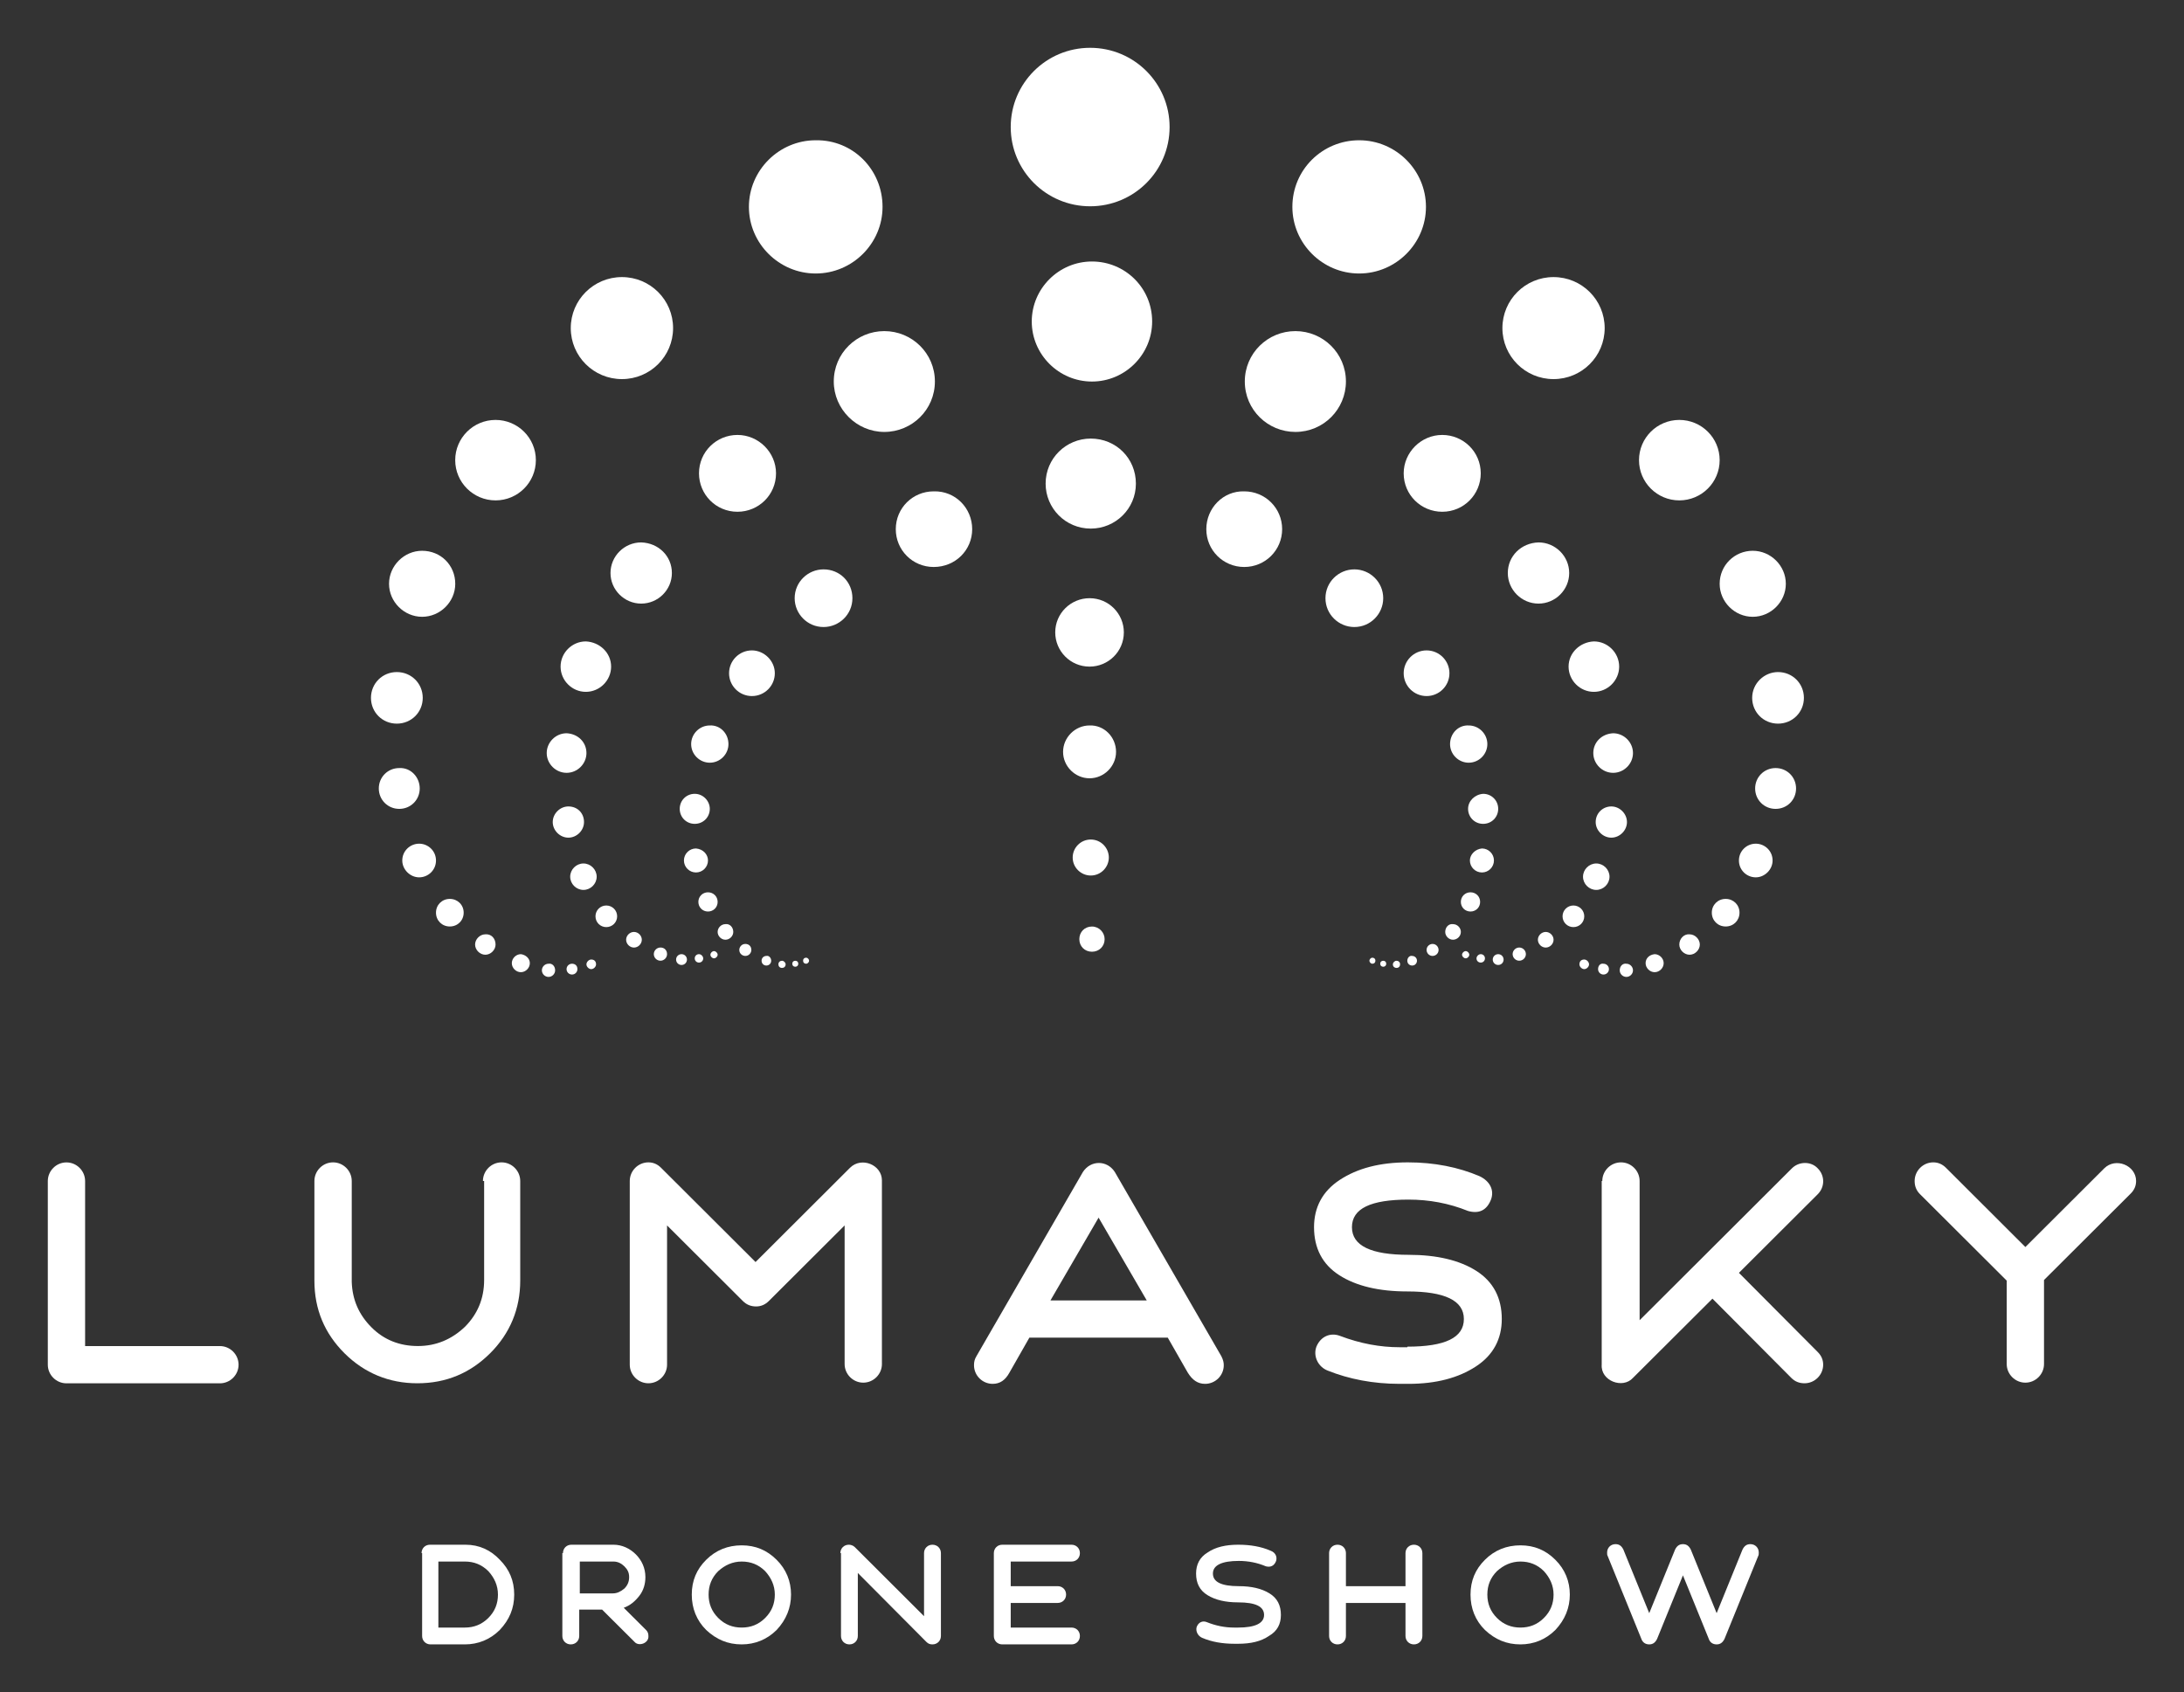 <?xml version="1.0" encoding="UTF-8"?> <svg xmlns="http://www.w3.org/2000/svg" viewBox="0 0 45.68 35.40" data-guides="{&quot;vertical&quot;:[],&quot;horizontal&quot;:[]}"><rect x="0" y="0" width="45.68" height="35.40" fill="#333333" stroke="none"/><defs></defs><path fill="white" stroke="none" fill-opacity="1" stroke-width="1" stroke-opacity="1" id="tSvg1af92adbf2" title="Path 2" d="M24.463 2.657C24.463 3.574 23.72 4.315 22.801 4.315C21.883 4.315 21.14 3.574 21.14 2.657C21.14 1.741 21.883 1 22.801 1C23.72 1 24.463 1.741 24.463 2.657Z"></path><path fill="white" stroke="none" fill-opacity="1" stroke-width="1" stroke-opacity="1" id="tSvgddadafd134" title="Path 3" d="M18.459 4.327C18.459 5.093 17.829 5.721 17.061 5.721C16.294 5.721 15.664 5.093 15.664 4.327C15.664 3.562 16.294 2.934 17.061 2.934C17.842 2.921 18.459 3.549 18.459 4.327Z"></path><path fill="white" stroke="none" fill-opacity="1" stroke-width="1" stroke-opacity="1" id="tSvg4e224fedbb" title="Path 4" d="M14.078 6.863C14.078 7.453 13.6 7.93 13.008 7.93C12.417 7.93 11.938 7.453 11.938 6.863C11.938 6.273 12.417 5.796 13.008 5.796C13.6 5.796 14.078 6.273 14.078 6.863Z"></path><path fill="white" stroke="none" fill-opacity="1" stroke-width="1" stroke-opacity="1" id="tSvg5331afba3d" title="Path 5" d="M9.522 12.212C9.522 12.589 9.207 12.902 8.829 12.902C8.452 12.902 8.137 12.589 8.137 12.212C8.137 11.835 8.452 11.521 8.829 11.521C9.219 11.521 9.522 11.823 9.522 12.212Z"></path><path fill="white" stroke="none" fill-opacity="1" stroke-width="1" stroke-opacity="1" id="tSvga0b15d69d3" title="Path 6" d="M8.842 14.598C8.842 14.899 8.603 15.137 8.3 15.137C7.998 15.137 7.759 14.899 7.759 14.598C7.759 14.296 7.998 14.058 8.3 14.058C8.603 14.058 8.842 14.296 8.842 14.598Z"></path><path fill="white" stroke="none" fill-opacity="1" stroke-width="1" stroke-opacity="1" id="tSvgacda26af13" title="Path 7" d="M8.779 16.493C8.779 16.731 8.59 16.92 8.351 16.92C8.112 16.92 7.923 16.731 7.923 16.493C7.923 16.254 8.112 16.066 8.351 16.066C8.59 16.053 8.779 16.254 8.779 16.493Z"></path><path fill="white" stroke="none" fill-opacity="1" stroke-width="1" stroke-opacity="1" id="tSvg35e87e9a22" title="Path 8" d="M9.119 18C9.119 18.201 8.955 18.352 8.767 18.352C8.578 18.352 8.414 18.188 8.414 18C8.414 17.799 8.578 17.648 8.767 17.648C8.955 17.648 9.119 17.799 9.119 18Z"></path><path fill="white" stroke="none" fill-opacity="1" stroke-width="1" stroke-opacity="1" id="tSvg9195d8adcd" title="Path 9" d="M9.698 19.091C9.698 19.255 9.572 19.38 9.408 19.38C9.245 19.38 9.119 19.255 9.119 19.091C9.119 18.928 9.245 18.803 9.408 18.803C9.572 18.803 9.698 18.928 9.698 19.091Z"></path><path fill="white" stroke="none" fill-opacity="1" stroke-width="1" stroke-opacity="1" id="tSvgf1f34eef44" title="Path 10" d="M10.365 19.758C10.365 19.87 10.264 19.971 10.151 19.971C10.038 19.971 9.937 19.87 9.937 19.758C9.937 19.645 10.038 19.544 10.151 19.544C10.277 19.532 10.365 19.632 10.365 19.758Z"></path><path fill="white" stroke="none" fill-opacity="1" stroke-width="1" stroke-opacity="1" id="tSvgd3ca4e27e3" title="Path 11" d="M11.082 20.147C11.082 20.248 10.994 20.336 10.894 20.336C10.793 20.336 10.705 20.248 10.705 20.147C10.705 20.047 10.793 19.959 10.894 19.959C10.994 19.971 11.082 20.047 11.082 20.147Z"></path><path fill="white" stroke="none" fill-opacity="1" stroke-width="1" stroke-opacity="1" id="tSvgb8b024e47c" title="Path 12" d="M11.611 20.297C11.611 20.372 11.548 20.435 11.473 20.435C11.397 20.435 11.334 20.372 11.334 20.297C11.334 20.222 11.397 20.159 11.473 20.159C11.548 20.146 11.611 20.209 11.611 20.297Z"></path><path fill="white" stroke="none" fill-opacity="1" stroke-width="1" stroke-opacity="1" id="tSvgbea15843f1" title="Path 13" d="M12.077 20.272C12.077 20.335 12.027 20.385 11.964 20.385C11.901 20.385 11.85 20.335 11.85 20.272C11.85 20.209 11.901 20.159 11.964 20.159C12.027 20.159 12.077 20.197 12.077 20.272Z"></path><path fill="white" stroke="none" fill-opacity="1" stroke-width="1" stroke-opacity="1" id="tSvgb3abf85590" title="Path 14" d="M12.467 20.172C12.467 20.222 12.417 20.272 12.366 20.272C12.316 20.272 12.266 20.222 12.266 20.172C12.266 20.122 12.316 20.071 12.366 20.071C12.429 20.071 12.467 20.109 12.467 20.172Z"></path><path fill="white" stroke="none" fill-opacity="1" stroke-width="1" stroke-opacity="1" id="tSvgb07f013332" title="Path 15" d="M11.208 9.625C11.208 10.09 10.831 10.467 10.365 10.467C9.899 10.467 9.521 10.09 9.521 9.625C9.521 9.161 9.899 8.784 10.365 8.784C10.831 8.784 11.208 9.161 11.208 9.625Z"></path><path fill="white" stroke="none" fill-opacity="1" stroke-width="1" stroke-opacity="1" id="tSvgfa1485dc0f" title="Path 16" d="M27.031 4.327C27.031 5.093 27.66 5.721 28.428 5.721C29.196 5.721 29.825 5.093 29.825 4.327C29.825 3.561 29.196 2.934 28.428 2.934C27.66 2.934 27.031 3.549 27.031 4.327Z"></path><path fill="white" stroke="none" fill-opacity="1" stroke-width="1" stroke-opacity="1" id="tSvg1927f2b0596" title="Path 17" d="M31.424 6.863C31.424 7.453 31.902 7.93 32.493 7.93C33.085 7.93 33.563 7.453 33.563 6.863C33.563 6.273 33.085 5.796 32.493 5.796C31.902 5.796 31.424 6.273 31.424 6.863Z"></path><path fill="white" stroke="none" fill-opacity="1" stroke-width="1" stroke-opacity="1" id="tSvg146985a64be" title="Path 18" d="M35.968 12.212C35.968 12.589 36.282 12.902 36.66 12.902C37.038 12.902 37.352 12.589 37.352 12.212C37.352 11.835 37.038 11.521 36.66 11.521C36.282 11.521 35.968 11.823 35.968 12.212Z"></path><path fill="white" stroke="none" fill-opacity="1" stroke-width="1" stroke-opacity="1" id="tSvg10dbb8f741" title="Path 19" d="M36.648 14.598C36.648 14.899 36.887 15.137 37.189 15.137C37.491 15.137 37.73 14.899 37.73 14.598C37.73 14.296 37.491 14.058 37.189 14.058C36.899 14.058 36.648 14.296 36.648 14.598Z"></path><path fill="white" stroke="none" fill-opacity="1" stroke-width="1" stroke-opacity="1" id="tSvg343a1e11a" title="Path 20" d="M36.71 16.493C36.71 16.732 36.899 16.92 37.138 16.92C37.378 16.92 37.566 16.732 37.566 16.493C37.566 16.255 37.378 16.066 37.138 16.066C36.899 16.066 36.71 16.255 36.71 16.493Z"></path><path fill="white" stroke="none" fill-opacity="1" stroke-width="1" stroke-opacity="1" id="tSvg36206b5fa7" title="Path 21" d="M36.371 18C36.371 18.201 36.534 18.352 36.723 18.352C36.912 18.352 37.075 18.188 37.075 18C37.075 17.799 36.912 17.648 36.723 17.648C36.534 17.648 36.371 17.799 36.371 18Z"></path><path fill="white" stroke="none" fill-opacity="1" stroke-width="1" stroke-opacity="1" id="tSvga4e646123f" title="Path 22" d="M35.804 19.091C35.804 19.255 35.93 19.38 36.094 19.38C36.257 19.38 36.383 19.255 36.383 19.091C36.383 18.928 36.257 18.803 36.094 18.803C35.93 18.803 35.804 18.928 35.804 19.091Z"></path><path fill="white" stroke="none" fill-opacity="1" stroke-width="1" stroke-opacity="1" id="tSvg8c757277b3" title="Path 23" d="M35.124 19.758C35.124 19.87 35.225 19.971 35.339 19.971C35.452 19.971 35.553 19.87 35.553 19.758C35.553 19.645 35.452 19.544 35.339 19.544C35.225 19.532 35.124 19.632 35.124 19.758Z"></path><path fill="white" stroke="none" fill-opacity="1" stroke-width="1" stroke-opacity="1" id="tSvg32b0ac6eb5" title="Path 24" d="M34.419 20.147C34.419 20.248 34.508 20.336 34.608 20.336C34.709 20.336 34.797 20.248 34.797 20.147C34.797 20.047 34.709 19.959 34.608 19.959C34.495 19.971 34.419 20.047 34.419 20.147Z"></path><path fill="white" stroke="none" fill-opacity="1" stroke-width="1" stroke-opacity="1" id="tSvgf791ea1878" title="Path 25" d="M33.878 20.297C33.878 20.372 33.941 20.435 34.017 20.435C34.092 20.435 34.155 20.372 34.155 20.297C34.155 20.222 34.092 20.159 34.017 20.159C33.941 20.146 33.878 20.209 33.878 20.297Z"></path><path fill="white" stroke="none" fill-opacity="1" stroke-width="1" stroke-opacity="1" id="tSvg137eb7fafa7" title="Path 26" d="M33.425 20.272C33.425 20.335 33.475 20.385 33.538 20.385C33.601 20.385 33.652 20.335 33.652 20.272C33.652 20.209 33.601 20.159 33.538 20.159C33.475 20.147 33.425 20.197 33.425 20.272Z"></path><path fill="white" stroke="none" fill-opacity="1" stroke-width="1" stroke-opacity="1" id="tSvg17c0851e141" title="Path 27" d="M33.035 20.172C33.035 20.222 33.085 20.272 33.136 20.272C33.186 20.272 33.236 20.222 33.236 20.172C33.236 20.122 33.186 20.071 33.136 20.071C33.073 20.071 33.035 20.109 33.035 20.172Z"></path><path fill="white" stroke="none" fill-opacity="1" stroke-width="1" stroke-opacity="1" id="tSvg538126c8c9" title="Path 28" d="M34.281 9.625C34.281 10.09 34.659 10.467 35.124 10.467C35.59 10.467 35.968 10.09 35.968 9.625C35.968 9.161 35.59 8.784 35.124 8.784C34.659 8.784 34.281 9.161 34.281 9.625Z"></path><path fill="white" stroke="none" fill-opacity="1" stroke-width="1" stroke-opacity="1" id="tSvg8af24b531d" title="Path 29" d="M24.098 6.725C24.098 7.416 23.531 7.981 22.839 7.981C22.147 7.981 21.58 7.416 21.58 6.725C21.58 6.035 22.147 5.47 22.839 5.47C23.531 5.47 24.098 6.022 24.098 6.725Z"></path><path fill="white" stroke="none" fill-opacity="1" stroke-width="1" stroke-opacity="1" id="tSvgd878c680b4" title="Path 30" d="M19.554 7.98C19.554 8.57 19.075 9.035 18.496 9.035C17.917 9.035 17.439 8.558 17.439 7.98C17.439 7.39 17.917 6.926 18.496 6.926C19.075 6.926 19.554 7.39 19.554 7.98Z"></path><path fill="white" stroke="none" fill-opacity="1" stroke-width="1" stroke-opacity="1" id="tSvg119d0709b5b" title="Path 31" d="M16.231 9.901C16.231 10.353 15.866 10.705 15.425 10.705C14.972 10.705 14.62 10.341 14.62 9.901C14.62 9.449 14.985 9.098 15.425 9.098C15.866 9.098 16.231 9.462 16.231 9.901Z"></path><path fill="white" stroke="none" fill-opacity="1" stroke-width="1" stroke-opacity="1" id="tSvg1107c21168" title="Path 32" d="M12.782 13.944C12.782 14.233 12.543 14.472 12.253 14.472C11.964 14.472 11.725 14.233 11.725 13.944C11.725 13.655 11.964 13.417 12.253 13.417C12.543 13.43 12.782 13.655 12.782 13.944Z"></path><path fill="white" stroke="none" fill-opacity="1" stroke-width="1" stroke-opacity="1" id="tSvg5bf6b8c0b7" title="Path 33" d="M12.266 15.752C12.266 15.978 12.077 16.166 11.851 16.166C11.624 16.166 11.435 15.978 11.435 15.752C11.435 15.526 11.624 15.338 11.851 15.338C12.09 15.35 12.266 15.526 12.266 15.752Z"></path><path fill="white" stroke="none" fill-opacity="1" stroke-width="1" stroke-opacity="1" id="tSvgf1377c5c43" title="Path 34" d="M12.215 17.196C12.215 17.371 12.064 17.522 11.888 17.522C11.712 17.522 11.561 17.371 11.561 17.196C11.561 17.02 11.712 16.869 11.888 16.869C12.077 16.869 12.215 17.007 12.215 17.196Z"></path><path fill="white" stroke="none" fill-opacity="1" stroke-width="1" stroke-opacity="1" id="tSvgfd91bc5121" title="Path 35" d="M12.48 18.339C12.48 18.489 12.354 18.615 12.203 18.615C12.052 18.615 11.926 18.489 11.926 18.339C11.926 18.188 12.052 18.062 12.203 18.062C12.354 18.062 12.48 18.188 12.48 18.339Z"></path><path fill="white" stroke="none" fill-opacity="1" stroke-width="1" stroke-opacity="1" id="tSvg16549d0277" title="Path 36" d="M12.908 19.167C12.908 19.293 12.807 19.393 12.681 19.393C12.555 19.393 12.455 19.293 12.455 19.167C12.455 19.042 12.555 18.941 12.681 18.941C12.807 18.941 12.908 19.042 12.908 19.167Z"></path><path fill="white" stroke="none" fill-opacity="1" stroke-width="1" stroke-opacity="1" id="tSvg198b4d22da" title="Path 37" d="M13.424 19.657C13.424 19.745 13.348 19.821 13.26 19.821C13.172 19.821 13.096 19.745 13.096 19.657C13.096 19.57 13.172 19.494 13.26 19.494C13.348 19.494 13.424 19.57 13.424 19.657Z"></path><path fill="white" stroke="none" fill-opacity="1" stroke-width="1" stroke-opacity="1" id="tSvgf7f393fa8c" title="Path 38" d="M13.952 19.958C13.952 20.034 13.889 20.096 13.814 20.096C13.738 20.096 13.675 20.034 13.675 19.958C13.675 19.883 13.738 19.82 13.814 19.82C13.902 19.82 13.952 19.883 13.952 19.958Z"></path><path fill="white" stroke="none" fill-opacity="1" stroke-width="1" stroke-opacity="1" id="tSvg4a9c7a12f3" title="Path 39" d="M14.368 20.072C14.368 20.135 14.318 20.185 14.255 20.185C14.192 20.185 14.141 20.135 14.141 20.072C14.141 20.009 14.192 19.959 14.255 19.959C14.318 19.959 14.368 20.009 14.368 20.072Z"></path><path fill="white" stroke="none" fill-opacity="1" stroke-width="1" stroke-opacity="1" id="tSvgd7e5a24572" title="Path 40" d="M14.708 20.047C14.708 20.097 14.67 20.135 14.62 20.135C14.569 20.135 14.531 20.097 14.531 20.047C14.531 19.997 14.569 19.959 14.62 19.959C14.67 19.959 14.708 20.009 14.708 20.047Z"></path><path fill="white" stroke="none" fill-opacity="1" stroke-width="1" stroke-opacity="1" id="tSvg14a01d9afa5" title="Path 41" d="M15.01 19.971C15.01 20.009 14.972 20.046 14.934 20.046C14.896 20.046 14.859 20.009 14.859 19.971C14.859 19.933 14.896 19.895 14.934 19.895C14.972 19.895 15.01 19.933 15.01 19.971Z"></path><path fill="white" stroke="none" fill-opacity="1" stroke-width="1" stroke-opacity="1" id="tSvg6ac7fbf3dc" title="Path 42" d="M14.053 11.986C14.053 12.338 13.764 12.626 13.411 12.626C13.059 12.626 12.769 12.338 12.769 11.986C12.769 11.634 13.059 11.346 13.411 11.346C13.776 11.358 14.053 11.634 14.053 11.986Z"></path><path fill="white" stroke="none" fill-opacity="1" stroke-width="1" stroke-opacity="1" id="tSvgdc51569109" title="Path 43" d="M26.036 7.98C26.036 8.57 26.515 9.035 27.094 9.035C27.685 9.035 28.151 8.558 28.151 7.98C28.151 7.39 27.673 6.926 27.094 6.926C26.515 6.926 26.036 7.39 26.036 7.98Z"></path><path fill="white" stroke="none" fill-opacity="1" stroke-width="1" stroke-opacity="1" id="tSvg160a4d23cbe" title="Path 44" d="M29.359 9.901C29.359 10.353 29.724 10.705 30.165 10.705C30.618 10.705 30.971 10.341 30.971 9.901C30.971 9.449 30.605 9.098 30.165 9.098C29.724 9.098 29.359 9.462 29.359 9.901Z"></path><path fill="white" stroke="none" fill-opacity="1" stroke-width="1" stroke-opacity="1" id="tSvg1d8fc2047f" title="Path 45" d="M32.808 13.944C32.808 14.233 33.047 14.472 33.337 14.472C33.627 14.472 33.866 14.233 33.866 13.944C33.866 13.655 33.627 13.417 33.337 13.417C33.047 13.43 32.808 13.655 32.808 13.944Z"></path><path fill="white" stroke="none" fill-opacity="1" stroke-width="1" stroke-opacity="1" id="tSvgd9c6201459" title="Path 46" d="M33.325 15.752C33.325 15.978 33.513 16.166 33.74 16.166C33.966 16.166 34.155 15.978 34.155 15.752C34.155 15.526 33.966 15.338 33.74 15.338C33.501 15.35 33.325 15.526 33.325 15.752Z"></path><path fill="white" stroke="none" fill-opacity="1" stroke-width="1" stroke-opacity="1" id="tSvg697dfe82bb" title="Path 47" d="M33.375 17.196C33.375 17.371 33.526 17.522 33.702 17.522C33.878 17.522 34.029 17.371 34.029 17.196C34.029 17.02 33.878 16.869 33.702 16.869C33.526 16.869 33.375 17.007 33.375 17.196Z"></path><path fill="white" stroke="none" fill-opacity="1" stroke-width="1" stroke-opacity="1" id="tSvg130bd1a1969" title="Path 48" d="M33.11 18.339C33.11 18.489 33.236 18.615 33.387 18.615C33.538 18.615 33.664 18.489 33.664 18.339C33.664 18.188 33.538 18.062 33.387 18.062C33.236 18.062 33.11 18.188 33.11 18.339Z"></path><path fill="white" stroke="none" fill-opacity="1" stroke-width="1" stroke-opacity="1" id="tSvg15c24450468" title="Path 49" d="M32.682 19.167C32.682 19.293 32.783 19.393 32.909 19.393C33.035 19.393 33.136 19.293 33.136 19.167C33.136 19.042 33.035 18.941 32.909 18.941C32.783 18.941 32.682 19.042 32.682 19.167Z"></path><path fill="white" stroke="none" fill-opacity="1" stroke-width="1" stroke-opacity="1" id="tSvg3fa85f11fc" title="Path 50" d="M32.166 19.657C32.166 19.745 32.242 19.821 32.33 19.821C32.418 19.821 32.494 19.745 32.494 19.657C32.494 19.57 32.418 19.494 32.33 19.494C32.242 19.494 32.166 19.57 32.166 19.657Z"></path><path fill="white" stroke="none" fill-opacity="1" stroke-width="1" stroke-opacity="1" id="tSvgc2ab61a65f" title="Path 51" d="M31.638 19.958C31.638 20.034 31.701 20.096 31.776 20.096C31.852 20.096 31.915 20.034 31.915 19.958C31.915 19.883 31.852 19.82 31.776 19.82C31.701 19.82 31.638 19.883 31.638 19.958Z"></path><path fill="white" stroke="none" fill-opacity="1" stroke-width="1" stroke-opacity="1" id="tSvg191c700e5e6" title="Path 52" d="M31.222 20.072C31.222 20.135 31.273 20.185 31.336 20.185C31.399 20.185 31.449 20.135 31.449 20.072C31.449 20.009 31.399 19.959 31.336 19.959C31.273 19.959 31.222 20.009 31.222 20.072Z"></path><path fill="white" stroke="none" fill-opacity="1" stroke-width="1" stroke-opacity="1" id="tSvgff48fa74e5" title="Path 53" d="M30.882 20.047C30.882 20.097 30.92 20.135 30.971 20.135C31.021 20.135 31.059 20.097 31.059 20.047C31.059 19.997 31.021 19.959 30.971 19.959C30.92 19.959 30.882 20.009 30.882 20.047Z"></path><path fill="white" stroke="none" fill-opacity="1" stroke-width="1" stroke-opacity="1" id="tSvg64ee5668e2" title="Path 54" d="M30.58 19.971C30.58 20.009 30.618 20.046 30.656 20.046C30.694 20.046 30.731 20.009 30.731 19.971C30.731 19.933 30.694 19.895 30.656 19.895C30.618 19.895 30.58 19.933 30.58 19.971Z"></path><path fill="white" stroke="none" fill-opacity="1" stroke-width="1" stroke-opacity="1" id="tSvg7c7d3c366f" title="Path 55" d="M31.537 11.986C31.537 12.338 31.826 12.626 32.179 12.626C32.531 12.626 32.821 12.338 32.821 11.986C32.821 11.634 32.531 11.346 32.179 11.346C31.814 11.358 31.537 11.634 31.537 11.986Z"></path><path fill="white" stroke="none" fill-opacity="1" stroke-width="1" stroke-opacity="1" id="tSvg1822695b93a" title="Path 56" d="M23.758 10.116C23.758 10.643 23.33 11.057 22.814 11.057C22.285 11.057 21.87 10.63 21.87 10.116C21.87 9.588 22.298 9.174 22.814 9.174C23.343 9.174 23.758 9.588 23.758 10.116Z"></path><path fill="white" stroke="none" fill-opacity="1" stroke-width="1" stroke-opacity="1" id="tSvg6bc78ed72" title="Path 57" d="M20.334 11.069C20.334 11.508 19.982 11.86 19.529 11.86C19.088 11.86 18.736 11.508 18.736 11.069C18.736 10.629 19.088 10.278 19.529 10.278C19.982 10.265 20.334 10.629 20.334 11.069Z"></path><path fill="white" stroke="none" fill-opacity="1" stroke-width="1" stroke-opacity="1" id="tSvg1ab8dd2aa9" title="Path 58" d="M17.829 12.513C17.829 12.852 17.552 13.116 17.225 13.116C16.885 13.116 16.621 12.839 16.621 12.513C16.621 12.174 16.898 11.91 17.225 11.91C17.565 11.91 17.829 12.174 17.829 12.513Z"></path><path fill="white" stroke="none" fill-opacity="1" stroke-width="1" stroke-opacity="1" id="tSvg1036865e382" title="Path 59" d="M15.236 15.565C15.236 15.778 15.06 15.954 14.846 15.954C14.632 15.954 14.456 15.778 14.456 15.565C14.456 15.351 14.632 15.175 14.846 15.175C15.06 15.163 15.236 15.339 15.236 15.565Z"></path><path fill="white" stroke="none" fill-opacity="1" stroke-width="1" stroke-opacity="1" id="tSvgc72261d63d" title="Path 60" d="M14.846 16.919C14.846 17.095 14.708 17.233 14.531 17.233C14.355 17.233 14.217 17.095 14.217 16.919C14.217 16.744 14.355 16.605 14.531 16.605C14.708 16.605 14.846 16.756 14.846 16.919Z"></path><path fill="white" stroke="none" fill-opacity="1" stroke-width="1" stroke-opacity="1" id="tSvg4b14450e9f" title="Path 61" d="M14.808 17.999C14.808 18.137 14.695 18.25 14.557 18.25C14.418 18.25 14.305 18.137 14.305 17.999C14.305 17.861 14.418 17.748 14.557 17.748C14.708 17.761 14.808 17.874 14.808 17.999Z"></path><path fill="white" stroke="none" fill-opacity="1" stroke-width="1" stroke-opacity="1" id="tSvg128394c52af" title="Path 62" d="M15.01 18.866C15.01 18.979 14.922 19.067 14.808 19.067C14.695 19.067 14.607 18.979 14.607 18.866C14.607 18.753 14.695 18.665 14.808 18.665C14.922 18.665 15.01 18.753 15.01 18.866Z"></path><path fill="white" stroke="none" fill-opacity="1" stroke-width="1" stroke-opacity="1" id="tSvg3907d018d9" title="Path 63" d="M15.337 19.494C15.337 19.581 15.261 19.657 15.173 19.657C15.085 19.657 15.01 19.581 15.01 19.494C15.01 19.406 15.085 19.331 15.173 19.331C15.261 19.318 15.337 19.393 15.337 19.494Z"></path><path fill="white" stroke="none" fill-opacity="1" stroke-width="1" stroke-opacity="1" id="tSvg3c33b4a921" title="Path 64" d="M15.715 19.871C15.715 19.933 15.664 19.996 15.589 19.996C15.526 19.996 15.463 19.946 15.463 19.871C15.463 19.808 15.513 19.745 15.589 19.745C15.664 19.745 15.715 19.795 15.715 19.871Z"></path><path fill="white" stroke="none" fill-opacity="1" stroke-width="1" stroke-opacity="1" id="tSvgcf7b75b648" title="Path 65" d="M16.13 20.096C16.13 20.159 16.08 20.197 16.029 20.197C15.966 20.197 15.929 20.147 15.929 20.096C15.929 20.034 15.979 19.996 16.029 19.996C16.08 19.983 16.13 20.034 16.13 20.096Z"></path><path fill="white" stroke="none" fill-opacity="1" stroke-width="1" stroke-opacity="1" id="tSvgcccb1a2618" title="Path 66" d="M16.432 20.172C16.432 20.222 16.394 20.247 16.357 20.247C16.306 20.247 16.281 20.21 16.281 20.172C16.281 20.122 16.319 20.097 16.357 20.097C16.394 20.097 16.432 20.134 16.432 20.172Z"></path><path fill="white" stroke="none" fill-opacity="1" stroke-width="1" stroke-opacity="1" id="tSvg171f8c5a196" title="Path 67" d="M16.697 20.159C16.697 20.197 16.671 20.222 16.634 20.222C16.596 20.222 16.571 20.197 16.571 20.159C16.571 20.122 16.596 20.097 16.634 20.097C16.671 20.097 16.697 20.122 16.697 20.159Z"></path><path fill="white" stroke="none" fill-opacity="1" stroke-width="1" stroke-opacity="1" id="tSvg5ed173d02e" title="Path 68" d="M16.923 20.096C16.923 20.121 16.898 20.159 16.86 20.159C16.822 20.159 16.797 20.134 16.797 20.096C16.797 20.058 16.822 20.033 16.86 20.033C16.898 20.033 16.923 20.071 16.923 20.096Z"></path><path fill="white" stroke="none" fill-opacity="1" stroke-width="1" stroke-opacity="1" id="tSvgd6524a0db5" title="Path 69" d="M16.206 14.083C16.206 14.346 15.992 14.56 15.727 14.56C15.463 14.56 15.249 14.346 15.249 14.083C15.249 13.819 15.463 13.605 15.727 13.605C15.979 13.605 16.206 13.819 16.206 14.083Z"></path><path fill="white" stroke="none" fill-opacity="1" stroke-width="1" stroke-opacity="1" id="tSvg122d4dbf410" title="Path 70" d="M25.231 11.069C25.231 11.508 25.583 11.86 26.024 11.86C26.464 11.86 26.817 11.508 26.817 11.069C26.817 10.629 26.464 10.278 26.024 10.278C25.583 10.265 25.231 10.629 25.231 11.069Z"></path><path fill="white" stroke="none" fill-opacity="1" stroke-width="1" stroke-opacity="1" id="tSvg111252967e0" title="Path 71" d="M27.723 12.513C27.723 12.852 28 13.116 28.327 13.116C28.667 13.116 28.931 12.839 28.931 12.513C28.931 12.174 28.654 11.91 28.327 11.91C28 11.91 27.723 12.174 27.723 12.513Z"></path><path fill="white" stroke="none" fill-opacity="1" stroke-width="1" stroke-opacity="1" id="tSvg111fb95b854" title="Path 72" d="M30.329 15.565C30.329 15.778 30.505 15.954 30.719 15.954C30.933 15.954 31.109 15.778 31.109 15.565C31.109 15.351 30.933 15.175 30.719 15.175C30.505 15.163 30.329 15.339 30.329 15.565Z"></path><path fill="white" stroke="none" fill-opacity="1" stroke-width="1" stroke-opacity="1" id="tSvg11727b1f98b" title="Path 73" d="M30.706 16.919C30.706 17.095 30.845 17.233 31.021 17.233C31.197 17.233 31.336 17.095 31.336 16.919C31.336 16.744 31.197 16.605 31.021 16.605C30.845 16.618 30.706 16.756 30.706 16.919Z"></path><path fill="white" stroke="none" fill-opacity="1" stroke-width="1" stroke-opacity="1" id="tSvg1309b9f448d" title="Path 74" d="M30.744 17.999C30.744 18.137 30.857 18.25 30.996 18.25C31.134 18.25 31.247 18.137 31.247 17.999C31.247 17.861 31.134 17.748 30.996 17.748C30.857 17.761 30.744 17.874 30.744 17.999Z"></path><path fill="white" stroke="none" fill-opacity="1" stroke-width="1" stroke-opacity="1" id="tSvg5da0281ae8" title="Path 75" d="M30.555 18.866C30.555 18.979 30.643 19.067 30.757 19.067C30.87 19.067 30.958 18.979 30.958 18.866C30.958 18.753 30.87 18.665 30.757 18.665C30.643 18.665 30.555 18.753 30.555 18.866Z"></path><path fill="white" stroke="none" fill-opacity="1" stroke-width="1" stroke-opacity="1" id="tSvg9c7f170440" title="Path 76" d="M30.228 19.494C30.228 19.581 30.303 19.657 30.391 19.657C30.48 19.657 30.555 19.581 30.555 19.494C30.555 19.406 30.48 19.331 30.391 19.331C30.303 19.318 30.228 19.393 30.228 19.494Z"></path><path fill="white" stroke="none" fill-opacity="1" stroke-width="1" stroke-opacity="1" id="tSvg19141d70dc6" title="Path 77" d="M29.838 19.871C29.838 19.933 29.888 19.996 29.963 19.996C30.026 19.996 30.089 19.946 30.089 19.871C30.089 19.808 30.039 19.745 29.963 19.745C29.901 19.745 29.838 19.795 29.838 19.871Z"></path><path fill="white" stroke="none" fill-opacity="1" stroke-width="1" stroke-opacity="1" id="tSvg549cace90f" title="Path 78" d="M29.435 20.096C29.435 20.159 29.485 20.197 29.536 20.197C29.599 20.197 29.637 20.147 29.637 20.096C29.637 20.034 29.586 19.996 29.536 19.996C29.485 19.983 29.435 20.034 29.435 20.096Z"></path><path fill="white" stroke="none" fill-opacity="1" stroke-width="1" stroke-opacity="1" id="tSvg1e4a6ab4fd" title="Path 79" d="M29.133 20.172C29.133 20.222 29.171 20.247 29.208 20.247C29.259 20.247 29.284 20.21 29.284 20.172C29.284 20.122 29.246 20.097 29.208 20.097C29.171 20.097 29.133 20.134 29.133 20.172Z"></path><path fill="white" stroke="none" fill-opacity="1" stroke-width="1" stroke-opacity="1" id="tSvg708ea61fb" title="Path 80" d="M28.868 20.159C28.868 20.197 28.894 20.222 28.931 20.222C28.969 20.222 28.994 20.197 28.994 20.159C28.994 20.122 28.969 20.097 28.931 20.097C28.894 20.097 28.868 20.122 28.868 20.159Z"></path><path fill="white" stroke="none" fill-opacity="1" stroke-width="1" stroke-opacity="1" id="tSvg4857da25a3" title="Path 81" d="M28.642 20.096C28.642 20.121 28.667 20.159 28.705 20.159C28.742 20.159 28.768 20.134 28.768 20.096C28.768 20.058 28.742 20.033 28.705 20.033C28.667 20.033 28.642 20.071 28.642 20.096Z"></path><path fill="white" stroke="none" fill-opacity="1" stroke-width="1" stroke-opacity="1" id="tSvg19760223e" title="Path 82" d="M29.359 14.083C29.359 14.346 29.573 14.56 29.838 14.56C30.102 14.56 30.316 14.346 30.316 14.083C30.316 13.819 30.102 13.605 29.838 13.605C29.573 13.605 29.359 13.819 29.359 14.083Z"></path><path fill="white" stroke="none" fill-opacity="1" stroke-width="1" stroke-opacity="1" id="tSvgbfb687c59e" title="Path 83" d="M23.506 13.228C23.506 13.63 23.179 13.944 22.789 13.944C22.386 13.944 22.071 13.618 22.071 13.228C22.071 12.827 22.399 12.513 22.789 12.513C23.192 12.513 23.506 12.839 23.506 13.228Z"></path><path fill="white" stroke="none" fill-opacity="1" stroke-width="1" stroke-opacity="1" id="tSvg16c895fbf05" title="Path 84" d="M23.343 15.728C23.343 16.029 23.091 16.28 22.789 16.28C22.487 16.28 22.235 16.029 22.235 15.728C22.235 15.426 22.487 15.175 22.789 15.175C23.091 15.163 23.343 15.414 23.343 15.728Z"></path><path fill="white" stroke="none" fill-opacity="1" stroke-width="1" stroke-opacity="1" id="tSvg18dd4c62869" title="Path 85" d="M23.192 17.937C23.192 18.138 23.028 18.314 22.814 18.314C22.613 18.314 22.436 18.151 22.436 17.937C22.436 17.736 22.6 17.561 22.814 17.561C23.028 17.561 23.192 17.736 23.192 17.937Z"></path><path fill="white" stroke="none" fill-opacity="1" stroke-width="1" stroke-opacity="1" id="tSvg17d72e7c7b" title="Path 86" d="M23.104 19.645C23.104 19.795 22.99 19.908 22.839 19.908C22.688 19.908 22.575 19.795 22.575 19.645C22.575 19.494 22.688 19.381 22.839 19.381C22.99 19.381 23.104 19.506 23.104 19.645Z"></path><path fill="white" stroke="none" fill-opacity="1" stroke-width="1" stroke-opacity="1" id="tSvg153756622bc" title="Path 87" d="M1 24.705C1 24.491 1.176 24.315 1.39 24.315C1.604 24.315 1.78 24.491 1.78 24.705C1.78 25.855 1.78 27.006 1.78 28.157C2.72 28.157 3.66 28.157 4.6 28.157C4.814 28.157 4.99 28.333 4.99 28.547C4.99 28.76 4.814 28.936 4.6 28.936C3.53 28.936 2.46 28.936 1.39 28.936C1.176 28.936 1 28.76 1 28.547C1 27.266 1 25.985 1 24.705Z"></path><path fill="white" stroke="none" fill-opacity="1" stroke-width="1" stroke-opacity="1" id="tSvg4101f96867" title="Path 88" d="M10.101 24.704C10.101 24.49 10.277 24.314 10.491 24.314C10.705 24.314 10.881 24.49 10.881 24.704C10.881 25.398 10.881 26.093 10.881 26.788C10.881 27.378 10.667 27.893 10.252 28.307C9.836 28.721 9.333 28.935 8.729 28.935C8.137 28.935 7.621 28.721 7.205 28.307C6.79 27.893 6.576 27.39 6.576 26.788C6.576 26.093 6.576 25.398 6.576 24.704C6.576 24.49 6.752 24.314 6.966 24.314C7.18 24.314 7.357 24.49 7.357 24.704C7.357 25.407 7.357 26.11 7.357 26.813C7.369 27.19 7.508 27.503 7.772 27.767C8.036 28.031 8.364 28.156 8.741 28.156C9.119 28.156 9.446 28.018 9.723 27.755C9.987 27.491 10.126 27.165 10.126 26.775C10.126 26.085 10.126 25.394 10.126 24.704C10.117 24.704 10.109 24.704 10.101 24.704Z"></path><path fill="white" stroke="none" fill-opacity="1" stroke-width="1" stroke-opacity="1" id="tSvg2bad4dba62" title="Path 89" d="M17.666 25.633C17.137 26.16 16.608 26.687 16.08 27.215C16.004 27.29 15.916 27.328 15.815 27.328C15.702 27.328 15.614 27.29 15.538 27.215C15.01 26.687 14.481 26.16 13.952 25.633C13.952 26.604 13.952 27.575 13.952 28.546C13.952 28.759 13.776 28.935 13.562 28.935C13.348 28.935 13.172 28.759 13.172 28.546C13.172 27.265 13.172 25.984 13.172 24.704C13.172 24.49 13.348 24.314 13.562 24.314C13.663 24.314 13.751 24.352 13.826 24.427C14.485 25.084 15.144 25.742 15.803 26.399C16.461 25.742 17.12 25.084 17.779 24.427C18.018 24.189 18.446 24.365 18.446 24.691C18.446 25.972 18.446 27.252 18.446 28.533C18.446 28.746 18.27 28.922 18.056 28.922C17.842 28.922 17.666 28.746 17.666 28.533C17.666 27.566 17.666 26.599 17.666 25.633Z"></path><path fill="white" stroke="none" fill-opacity="1" stroke-width="1" stroke-opacity="1" id="tSvg12484b43184" title="Path 90" d="M22.65 24.515C22.814 24.264 23.154 24.264 23.317 24.515C24.06 25.8 24.803 27.085 25.546 28.37C25.583 28.445 25.596 28.495 25.596 28.558C25.596 28.772 25.42 28.947 25.206 28.947C25.055 28.947 24.941 28.872 24.841 28.709C24.702 28.466 24.564 28.223 24.425 27.981C23.46 27.981 22.495 27.981 21.53 27.981C21.392 28.223 21.253 28.466 21.115 28.709C21.027 28.872 20.913 28.947 20.762 28.947C20.548 28.947 20.372 28.772 20.372 28.558C20.372 28.483 20.385 28.433 20.422 28.37C21.165 27.085 21.908 25.8 22.65 24.515ZM22.978 25.47C22.642 26.047 22.306 26.625 21.971 27.202C22.642 27.202 23.313 27.202 23.985 27.202C23.649 26.625 23.313 26.047 22.978 25.47Z"></path><path fill="white" stroke="none" fill-opacity="1" stroke-width="1" stroke-opacity="1" id="tSvge77ea189e9" title="Path 91" d="M29.435 28.169C30.228 28.169 30.618 27.981 30.618 27.591C30.618 27.202 30.215 27.014 29.435 27.014C28.843 27.014 28.365 26.901 28.013 26.675C27.66 26.449 27.484 26.11 27.484 25.67C27.484 25.256 27.66 24.917 28.025 24.679C28.39 24.44 28.856 24.314 29.448 24.314C30.001 24.314 30.505 24.415 30.945 24.603C31.159 24.704 31.26 24.892 31.185 25.093C31.096 25.319 30.933 25.394 30.706 25.331C30.303 25.168 29.888 25.093 29.46 25.093C28.667 25.093 28.277 25.281 28.277 25.67C28.277 26.06 28.68 26.248 29.46 26.248C30.052 26.248 30.53 26.361 30.883 26.587C31.235 26.813 31.411 27.152 31.411 27.591C31.411 28.006 31.235 28.345 30.87 28.583C30.505 28.822 30.039 28.947 29.46 28.947C29.397 28.947 29.334 28.947 29.271 28.947C28.717 28.947 28.214 28.847 27.773 28.671C27.572 28.596 27.459 28.37 27.534 28.169C27.622 27.956 27.824 27.868 28.025 27.943C28.453 28.106 28.869 28.181 29.271 28.181C29.326 28.181 29.38 28.181 29.435 28.181C29.435 28.177 29.435 28.173 29.435 28.169Z"></path><path fill="white" stroke="none" fill-opacity="1" stroke-width="1" stroke-opacity="1" id="tSvgfd90476cc2" title="Path 92" d="M33.513 24.704C33.513 24.49 33.69 24.314 33.904 24.314C34.118 24.314 34.294 24.49 34.294 24.704C34.294 25.675 34.294 26.646 34.294 27.616C35.355 26.558 36.417 25.499 37.478 24.44C37.629 24.289 37.881 24.289 38.02 24.44C38.171 24.591 38.171 24.829 38.02 24.98C37.47 25.528 36.92 26.076 36.371 26.625C36.92 27.177 37.47 27.73 38.02 28.282C38.095 28.357 38.133 28.445 38.133 28.546C38.133 28.759 37.957 28.935 37.743 28.935C37.629 28.935 37.541 28.897 37.466 28.822C36.916 28.269 36.367 27.717 35.817 27.165C35.263 27.717 34.709 28.269 34.155 28.822C33.941 29.06 33.476 28.885 33.501 28.546C33.501 27.265 33.501 25.984 33.501 24.704C33.505 24.704 33.509 24.704 33.513 24.704Z"></path><path fill="white" stroke="none" fill-opacity="1" stroke-width="1" stroke-opacity="1" id="tSvg16f1407b3dd" title="Path 93" d="M41.972 26.788C41.368 26.185 40.764 25.582 40.159 24.98C40.084 24.905 40.046 24.817 40.046 24.704C40.046 24.49 40.222 24.314 40.436 24.314C40.537 24.314 40.625 24.352 40.701 24.427C41.255 24.98 41.808 25.532 42.362 26.085C42.912 25.537 43.462 24.988 44.011 24.44C44.25 24.201 44.678 24.377 44.678 24.704C44.678 24.804 44.641 24.892 44.565 24.967C43.961 25.57 43.357 26.173 42.752 26.775C42.752 27.361 42.752 27.947 42.752 28.533C42.752 28.746 42.576 28.922 42.362 28.922C42.148 28.922 41.972 28.746 41.972 28.533C41.972 27.951 41.972 27.369 41.972 26.788Z"></path><path fill="white" stroke="none" fill-opacity="1" stroke-width="1" stroke-opacity="1" id="tSvg586a56b100" title="Path 94" d="M8.817 32.488C8.817 32.388 8.892 32.312 8.993 32.312C9.241 32.312 9.488 32.312 9.736 32.312C10.025 32.312 10.264 32.425 10.453 32.626C10.654 32.827 10.755 33.066 10.755 33.355C10.755 33.643 10.654 33.882 10.453 34.095C10.252 34.296 10 34.397 9.723 34.397C9.484 34.397 9.245 34.397 9.005 34.397C8.905 34.397 8.829 34.321 8.829 34.221C8.829 33.643 8.829 33.066 8.829 32.488C8.825 32.488 8.821 32.488 8.817 32.488ZM9.169 32.664C9.169 33.124 9.169 33.585 9.169 34.045C9.354 34.045 9.538 34.045 9.723 34.045C9.912 34.045 10.075 33.982 10.214 33.844C10.352 33.706 10.415 33.543 10.415 33.355C10.415 33.166 10.34 33.003 10.214 32.865C10.075 32.727 9.912 32.664 9.723 32.664C9.538 32.664 9.354 32.664 9.169 32.664Z"></path><path fill="white" stroke="none" fill-opacity="1" stroke-width="1" stroke-opacity="1" id="tSvg11d55f93f0f" title="Path 95" d="M11.775 32.488C11.775 32.388 11.85 32.312 11.951 32.312C12.245 32.312 12.538 32.312 12.832 32.312C13.008 32.312 13.172 32.388 13.298 32.513C13.424 32.639 13.499 32.802 13.499 32.99C13.499 33.129 13.461 33.267 13.373 33.38C13.285 33.493 13.185 33.581 13.046 33.631C13.201 33.786 13.357 33.941 13.512 34.095C13.55 34.133 13.562 34.171 13.562 34.221C13.575 34.372 13.361 34.447 13.273 34.346C13.046 34.12 12.82 33.895 12.593 33.669C12.434 33.669 12.274 33.669 12.115 33.669C12.115 33.853 12.115 34.037 12.115 34.221C12.115 34.321 12.039 34.397 11.938 34.397C11.838 34.397 11.762 34.321 11.762 34.221C11.762 33.643 11.762 33.066 11.762 32.488C11.766 32.488 11.771 32.488 11.775 32.488ZM12.127 32.664C12.127 32.886 12.127 33.108 12.127 33.33C12.358 33.33 12.589 33.33 12.819 33.33C12.908 33.33 12.983 33.292 13.059 33.229C13.122 33.166 13.159 33.091 13.159 32.99C13.159 32.89 13.122 32.827 13.059 32.764C12.996 32.702 12.92 32.664 12.832 32.664C12.597 32.664 12.362 32.664 12.127 32.664Z"></path><path fill="white" stroke="none" fill-opacity="1" stroke-width="1" stroke-opacity="1" id="tSvg1220bce5c75" title="Path 96" d="M14.469 33.355C14.469 33.066 14.569 32.827 14.771 32.627C14.972 32.426 15.224 32.325 15.513 32.325C15.803 32.325 16.042 32.426 16.243 32.627C16.445 32.827 16.545 33.078 16.545 33.355C16.545 33.631 16.445 33.882 16.243 34.096C16.042 34.296 15.79 34.397 15.513 34.397C15.224 34.397 14.985 34.296 14.771 34.096C14.569 33.895 14.469 33.644 14.469 33.355ZM14.821 33.355C14.821 33.543 14.884 33.706 15.022 33.844C15.161 33.983 15.324 34.045 15.513 34.045C15.702 34.045 15.866 33.983 16.004 33.844C16.143 33.706 16.206 33.543 16.206 33.355C16.206 33.166 16.13 33.003 16.004 32.865C15.866 32.727 15.702 32.664 15.513 32.664C15.324 32.664 15.161 32.739 15.022 32.865C14.884 33.003 14.821 33.166 14.821 33.355Z"></path><path fill="white" stroke="none" fill-opacity="1" stroke-width="1" stroke-opacity="1" id="tSvg159a41f6d02" title="Path 97" d="M17.577 32.488C17.577 32.388 17.653 32.312 17.754 32.312C17.791 32.312 17.842 32.325 17.88 32.363C18.362 32.844 18.845 33.325 19.327 33.807C19.327 33.367 19.327 32.928 19.327 32.488C19.327 32.388 19.403 32.312 19.503 32.312C19.604 32.312 19.68 32.388 19.68 32.488C19.68 33.066 19.68 33.643 19.68 34.221C19.68 34.321 19.604 34.397 19.503 34.397C19.453 34.397 19.415 34.384 19.377 34.346C18.899 33.865 18.421 33.384 17.942 32.903C17.942 33.342 17.942 33.782 17.942 34.221C17.942 34.321 17.867 34.397 17.766 34.397C17.666 34.397 17.59 34.321 17.59 34.221C17.59 33.643 17.59 33.066 17.59 32.488C17.586 32.488 17.582 32.488 17.577 32.488Z"></path><path fill="white" stroke="none" fill-opacity="1" stroke-width="1" stroke-opacity="1" id="tSvg69a9922159" title="Path 98" d="M20.787 32.488C20.787 32.388 20.863 32.312 20.964 32.312C21.446 32.312 21.929 32.312 22.411 32.312C22.512 32.312 22.587 32.388 22.587 32.488C22.587 32.589 22.512 32.664 22.411 32.664C21.987 32.664 21.564 32.664 21.14 32.664C21.14 32.836 21.14 33.007 21.14 33.179C21.467 33.179 21.794 33.179 22.122 33.179C22.222 33.179 22.298 33.254 22.298 33.355C22.298 33.455 22.222 33.53 22.122 33.53C21.794 33.53 21.467 33.53 21.14 33.53C21.14 33.702 21.14 33.873 21.14 34.045C21.564 34.045 21.987 34.045 22.411 34.045C22.512 34.045 22.587 34.12 22.587 34.221C22.587 34.321 22.512 34.397 22.411 34.397C21.929 34.397 21.446 34.397 20.964 34.397C20.863 34.397 20.787 34.321 20.787 34.221C20.787 33.643 20.787 33.066 20.787 32.488Z"></path><path fill="white" stroke="none" fill-opacity="1" stroke-width="1" stroke-opacity="1" id="tSvg47407d109" title="Path 99" d="M25.898 34.045C26.25 34.045 26.439 33.957 26.439 33.781C26.439 33.606 26.263 33.518 25.898 33.518C25.633 33.518 25.419 33.468 25.256 33.367C25.092 33.267 25.017 33.116 25.017 32.915C25.017 32.727 25.092 32.576 25.256 32.476C25.419 32.363 25.633 32.312 25.898 32.312C26.149 32.312 26.376 32.35 26.577 32.438C26.678 32.476 26.716 32.564 26.691 32.651C26.653 32.752 26.577 32.79 26.477 32.764C26.3 32.689 26.112 32.651 25.91 32.651C25.558 32.651 25.369 32.739 25.369 32.915C25.369 33.091 25.545 33.179 25.91 33.179C26.175 33.179 26.389 33.229 26.552 33.33C26.716 33.43 26.791 33.581 26.791 33.781C26.791 33.97 26.716 34.12 26.54 34.221C26.376 34.334 26.162 34.384 25.898 34.384C25.872 34.384 25.847 34.384 25.822 34.384C25.57 34.384 25.344 34.346 25.142 34.259C25.054 34.221 25.004 34.12 25.029 34.033C25.067 33.932 25.155 33.895 25.243 33.932C25.432 34.008 25.621 34.045 25.81 34.045C25.839 34.045 25.868 34.045 25.898 34.045Z"></path><path fill="white" stroke="none" fill-opacity="1" stroke-width="1" stroke-opacity="1" id="tSvg136db743811" title="Path 100" d="M27.799 32.488C27.799 32.388 27.874 32.312 27.975 32.312C28.076 32.312 28.151 32.388 28.151 32.488C28.151 32.718 28.151 32.949 28.151 33.179C28.566 33.179 28.982 33.179 29.397 33.179C29.397 32.949 29.397 32.718 29.397 32.488C29.397 32.388 29.473 32.312 29.573 32.312C29.674 32.312 29.75 32.388 29.75 32.488C29.75 33.066 29.75 33.643 29.75 34.221C29.75 34.321 29.674 34.397 29.573 34.397C29.473 34.397 29.397 34.321 29.397 34.221C29.397 33.991 29.397 33.761 29.397 33.53C28.982 33.53 28.566 33.53 28.151 33.53C28.151 33.761 28.151 33.991 28.151 34.221C28.151 34.321 28.076 34.397 27.975 34.397C27.874 34.397 27.799 34.321 27.799 34.221C27.799 33.643 27.799 33.066 27.799 32.488Z"></path><path fill="white" stroke="none" fill-opacity="1" stroke-width="1" stroke-opacity="1" id="tSvg10c40e562fe" title="Path 101" d="M30.757 33.355C30.757 33.066 30.857 32.827 31.059 32.627C31.26 32.426 31.512 32.325 31.801 32.325C32.091 32.325 32.33 32.426 32.531 32.627C32.733 32.827 32.834 33.078 32.834 33.355C32.834 33.631 32.733 33.882 32.531 34.096C32.33 34.296 32.078 34.397 31.801 34.397C31.512 34.397 31.273 34.296 31.059 34.096C30.857 33.895 30.757 33.644 30.757 33.355ZM31.109 33.355C31.109 33.543 31.172 33.706 31.31 33.844C31.449 33.983 31.613 34.045 31.801 34.045C31.99 34.045 32.154 33.983 32.292 33.844C32.431 33.706 32.494 33.543 32.494 33.355C32.494 33.166 32.418 33.003 32.292 32.865C32.154 32.727 31.99 32.664 31.801 32.664C31.613 32.664 31.449 32.739 31.31 32.865C31.172 33.003 31.109 33.166 31.109 33.355Z"></path><path fill="white" stroke="none" fill-opacity="1" stroke-width="1" stroke-opacity="1" id="tSvg10bd1ef87c4" title="Path 102" d="M35.2 32.953C35.02 33.396 34.839 33.84 34.659 34.283C34.621 34.359 34.571 34.397 34.495 34.397C34.42 34.397 34.357 34.359 34.331 34.283C34.096 33.706 33.862 33.128 33.627 32.551C33.614 32.526 33.614 32.513 33.614 32.476C33.614 32.375 33.69 32.3 33.79 32.3C33.866 32.3 33.916 32.337 33.954 32.413C34.134 32.856 34.315 33.3 34.495 33.744C34.675 33.3 34.856 32.856 35.036 32.413C35.074 32.337 35.124 32.3 35.2 32.3C35.276 32.3 35.326 32.337 35.364 32.413C35.544 32.856 35.724 33.3 35.905 33.744C36.085 33.3 36.266 32.856 36.446 32.413C36.484 32.337 36.534 32.3 36.61 32.3C36.711 32.3 36.786 32.375 36.786 32.476C36.786 32.501 36.786 32.526 36.773 32.551C36.538 33.128 36.303 33.706 36.069 34.283C36.031 34.359 35.98 34.397 35.905 34.397C35.829 34.397 35.766 34.359 35.741 34.283C35.561 33.84 35.38 33.396 35.2 32.953Z"></path></svg> 